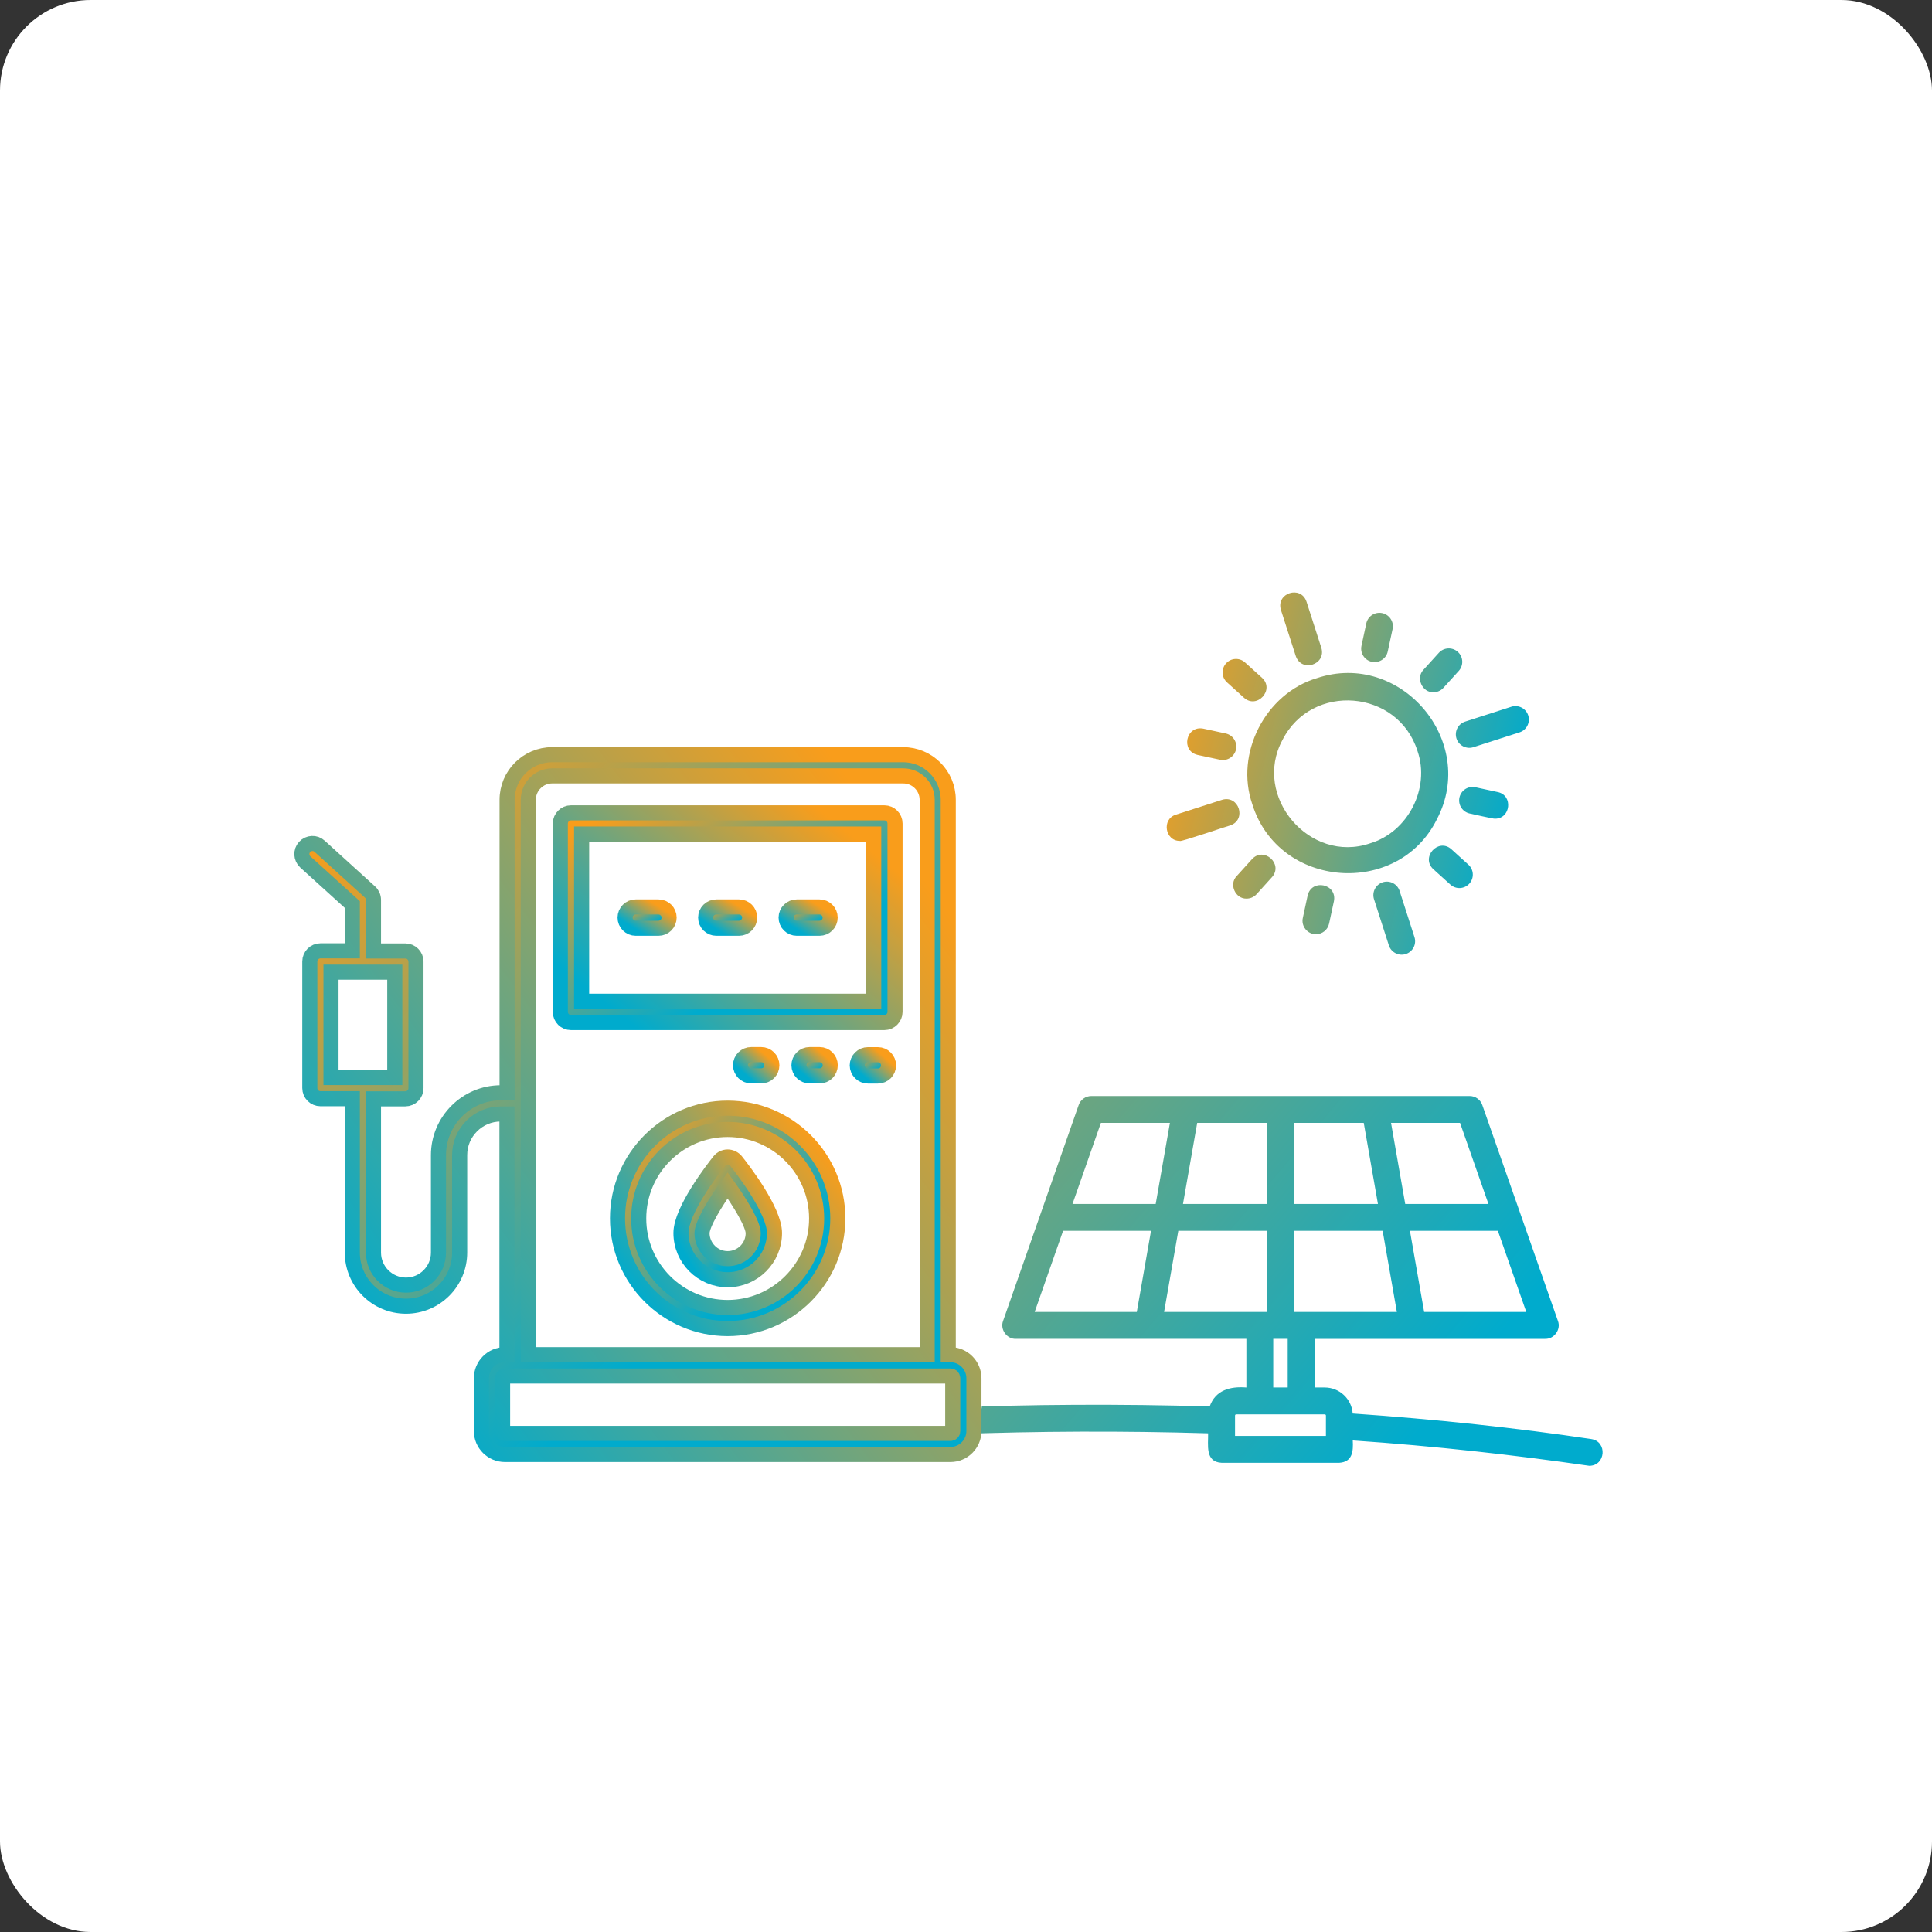 <?xml version="1.0" encoding="UTF-8"?> <svg xmlns="http://www.w3.org/2000/svg" width="64" height="64" viewBox="0 0 64 64" fill="none"><rect x="0" y="0" width="64" height="64" fill="#333333" stroke="none"/><g clip-path="url(#clip0_1105_329)"><rect width="64" height="64" rx="3" fill="white"></rect><path d="M52.715 47.671C50.228 47.3 47.571 47.016 44.81 46.825C44.776 46.344 44.374 45.963 43.884 45.963H43.548V44.352C45.392 44.353 49.323 44.35 51.189 44.352C51.485 44.36 51.716 44.037 51.609 43.759L49.103 36.605C49.041 36.426 48.873 36.307 48.683 36.307H36.154C35.964 36.307 35.796 36.426 35.733 36.605L33.228 43.759C33.123 44.037 33.35 44.36 33.648 44.352C35.528 44.349 39.435 44.354 41.288 44.352V45.963C40.75 45.92 40.265 46.05 40.072 46.592C37.131 46.503 34.117 46.519 31.2 46.637C30.987 46.162 30.981 45.915 30.373 45.963C30.284 44.822 30.178 30.329 30.156 28.745L34.378 34.423C34.585 34.701 34.904 34.848 35.227 34.848C35.996 34.877 36.549 33.949 36.15 33.282L33.134 27.801C32.635 26.805 31.56 26.415 30.609 25.994C30.594 25.956 30.578 25.92 30.561 25.884L34.038 17.842C34.343 17.167 33.807 16.355 33.067 16.37C32.698 16.37 32.351 16.566 32.162 16.879L28.922 22.231C28.358 23.095 28.485 24.117 28.59 25.084C28.299 25.189 28.042 25.377 27.855 25.624L19.202 26.628C18.325 26.706 17.946 27.885 18.616 28.458C18.805 28.631 19.05 28.728 19.304 28.733L25.559 28.862C26.5 28.908 27.275 28.415 27.993 27.868C27.973 29.169 27.851 45.27 27.768 45.963C27.521 45.947 27.224 45.963 27.119 46.229L26.829 46.893C23.953 47.115 21.2 47.441 18.642 47.861C18.11 47.945 18.179 48.749 18.714 48.745C21.138 48.362 23.715 48.033 26.424 47.818C26.229 48.126 26.4 48.546 26.784 48.549H31.354C31.665 48.558 31.895 48.207 31.762 47.925L31.581 47.512C34.362 47.407 37.22 47.397 40.02 47.481C40.028 47.862 39.913 48.429 40.465 48.457H44.367C44.805 48.429 44.833 48.071 44.812 47.717C47.553 47.904 50.174 48.2 52.649 48.557C53.19 48.553 53.254 47.756 52.714 47.671L52.715 47.671ZM28.847 27.233C28.001 26.85 28.55 25.585 29.407 25.937C30.254 26.322 29.704 27.588 28.847 27.233ZM35.389 33.791C35.394 33.947 35.181 34.019 35.092 33.891L34.227 32.728C34.372 32.623 34.512 32.515 34.648 32.402L35.368 33.712C35.382 33.737 35.388 33.763 35.388 33.791H35.389ZM32.352 28.23L34.21 31.605C34.045 31.748 33.874 31.884 33.696 32.013L30.388 27.565C30.517 27.399 30.616 27.203 30.67 26.998C31.312 27.273 32.023 27.567 32.353 28.23H32.352ZM32.924 17.339C33.021 17.167 33.301 17.306 33.218 17.489L32.596 18.927C32.43 18.85 32.262 18.78 32.09 18.715L32.924 17.338V17.339ZM29.684 22.691L31.62 19.491C31.83 19.566 32.04 19.65 32.243 19.745L29.892 25.184C29.763 25.112 29.622 25.06 29.479 25.028C29.415 24.295 29.235 23.34 29.685 22.691H29.684ZM19.215 27.799C19.114 27.719 19.167 27.52 19.306 27.512L20.748 27.345C20.763 27.525 20.783 27.701 20.809 27.873C20.768 27.856 19.187 27.881 19.215 27.799V27.799ZM26.862 27.576C26.485 27.845 26.041 27.981 25.579 27.971L21.714 27.891C21.678 27.683 21.651 27.467 21.634 27.243L27.532 26.558C27.529 26.726 27.553 26.894 27.603 27.055L26.862 27.577V27.576ZM28.727 43.789C28.727 43.789 28.882 28.166 28.882 28.161C29.008 28.182 29.134 28.189 29.259 28.177C29.282 29.788 29.392 44.845 29.481 45.962H28.66L28.727 43.789ZM27.466 47.659L27.819 46.853H30.322L30.505 47.271C30.506 47.273 30.508 47.278 30.509 47.28L30.674 47.659H27.466H27.466ZM41.733 43.46H38.562L39.033 40.773H41.972V43.46H41.733ZM41.972 37.197V39.883H39.188L39.659 37.197H41.972ZM45.176 37.197L45.646 39.883H42.863V37.197H45.176ZM42.863 40.773H45.802L46.273 43.46H42.863V40.773ZM47.177 43.46L46.706 40.773H49.619L50.56 43.46H47.177ZM49.307 39.883H46.55L46.08 37.197H48.366L49.307 39.883ZM36.469 37.197H38.755L38.284 39.883H35.528L36.469 37.197ZM35.216 40.773H38.129L37.658 43.46H34.275L35.216 40.773ZM42.178 44.351H42.657V45.962H42.178V44.351ZM43.923 47.566H40.912V46.892C40.912 46.87 40.93 46.853 40.951 46.853H43.883C43.905 46.853 43.923 46.87 43.923 46.892V47.566Z" fill="url(#paint0_linear_1105_329)"></path><path d="M41.484 26.641C42.36 29.446 46.314 29.734 47.599 27.139C48.959 24.552 46.4 21.54 43.627 22.463C41.917 22.974 40.901 24.954 41.484 26.641ZM42.483 24.514C43.452 22.599 46.311 22.832 46.957 24.879C47.383 26.114 46.64 27.562 45.389 27.936C43.383 28.626 41.476 26.379 42.483 24.514Z" fill="url(#paint1_linear_1105_329)"></path><path d="M42.924 21.732C43.115 22.288 43.941 22.017 43.771 21.459L43.28 19.931C43.092 19.378 42.263 19.643 42.432 20.204L42.924 21.732Z" fill="url(#paint2_linear_1105_329)"></path><path d="M39.088 27.856C39.073 27.908 40.711 27.346 40.753 27.343C41.307 27.155 41.041 26.326 40.481 26.496L38.952 26.987C38.474 27.135 38.593 27.864 39.088 27.856Z" fill="url(#paint3_linear_1105_329)"></path><path d="M45.804 29.227C45.57 29.303 45.441 29.554 45.516 29.788L46.008 31.316C46.083 31.552 46.341 31.679 46.569 31.603C46.803 31.527 46.932 31.276 46.856 31.043L46.364 29.514C46.289 29.281 46.038 29.151 45.804 29.227Z" fill="url(#paint4_linear_1105_329)"></path><path d="M48.248 24.464C48.323 24.7 48.581 24.827 48.809 24.751L50.336 24.26C50.571 24.185 50.699 23.934 50.624 23.699C50.549 23.466 50.298 23.336 50.064 23.412L48.536 23.904C48.302 23.978 48.173 24.229 48.248 24.464Z" fill="url(#paint5_linear_1105_329)"></path><path d="M41.209 23.114C41.641 23.503 42.237 22.847 41.806 22.453L41.243 21.944C41.061 21.779 40.78 21.793 40.615 21.975C40.45 22.158 40.464 22.439 40.646 22.604L41.209 23.114Z" fill="url(#paint6_linear_1105_329)"></path><path d="M39.673 25.008L40.414 25.167C40.649 25.22 40.893 25.068 40.944 24.826C40.996 24.585 40.843 24.349 40.602 24.297L39.861 24.137C39.286 24.024 39.103 24.875 39.673 25.008Z" fill="url(#paint7_linear_1105_329)"></path><path d="M41.474 28.461L40.965 29.024C40.702 29.295 40.924 29.781 41.295 29.768C41.416 29.768 41.538 29.718 41.625 29.622L42.134 29.059C42.523 28.626 41.867 28.031 41.474 28.461Z" fill="url(#paint8_linear_1105_329)"></path><path d="M43.317 29.667L43.158 30.408C43.095 30.681 43.314 30.951 43.593 30.947C43.799 30.947 43.983 30.804 44.028 30.595L44.188 29.854C44.301 29.279 43.45 29.097 43.317 29.667Z" fill="url(#paint9_linear_1105_329)"></path><path d="M48.08 28.133C47.646 27.744 47.052 28.4 47.482 28.794L48.045 29.303C48.227 29.468 48.508 29.454 48.674 29.272C48.838 29.089 48.825 28.808 48.642 28.643L48.08 28.133Z" fill="url(#paint10_linear_1105_329)"></path><path d="M49.523 27.12C50.042 27.125 50.132 26.347 49.616 26.239L48.875 26.079C48.635 26.027 48.398 26.18 48.346 26.42C48.294 26.661 48.447 26.897 48.687 26.949C48.74 26.958 49.492 27.133 49.523 27.12Z" fill="url(#paint11_linear_1105_329)"></path><path d="M47.485 22.932C47.606 22.932 47.727 22.883 47.815 22.786L48.324 22.224C48.489 22.041 48.475 21.76 48.293 21.595C48.11 21.43 47.829 21.443 47.663 21.626L47.154 22.188C46.892 22.458 47.114 22.945 47.485 22.932Z" fill="url(#paint12_linear_1105_329)"></path><path d="M45.442 21.923C45.677 21.975 45.921 21.823 45.971 21.581L46.131 20.84C46.183 20.599 46.03 20.363 45.789 20.311C45.549 20.259 45.312 20.412 45.26 20.652L45.101 21.393C45.049 21.634 45.202 21.871 45.442 21.923Z" fill="url(#paint13_linear_1105_329)"></path><path d="M18 15H34.5L38 30L33 43.5L32 50L18 49V15Z" fill="white"></path><path d="M18.914 26.927H29.296C29.489 26.927 29.649 27.084 29.649 27.28V33.52C29.649 33.713 29.492 33.873 29.296 33.873H18.914C18.721 33.873 18.561 33.716 18.561 33.52V27.276C18.565 27.084 18.721 26.927 18.914 26.927ZM19.267 33.167H28.943V27.629H19.267V33.167Z" fill="url(#paint14_linear_1105_329)" stroke="url(#paint15_linear_1105_329)" stroke-width="0.5"></path><path d="M24.103 38.327C24.209 38.327 24.311 38.375 24.38 38.458C24.594 38.724 25.656 40.098 25.656 40.844C25.656 41.698 24.961 42.393 24.107 42.393C23.252 42.393 22.558 41.698 22.558 40.844C22.558 40.095 23.619 38.724 23.831 38.458C23.896 38.378 23.998 38.327 24.103 38.327ZM24.103 41.695C24.572 41.695 24.951 41.316 24.951 40.851C24.951 40.553 24.511 39.833 24.103 39.266C23.696 39.829 23.256 40.553 23.256 40.851C23.259 41.313 23.638 41.695 24.103 41.695Z" fill="url(#paint16_linear_1105_329)" stroke="url(#paint17_linear_1105_329)" stroke-width="0.5"></path><path d="M27.147 30.749H26.394C26.201 30.749 26.041 30.593 26.041 30.396C26.041 30.204 26.198 30.044 26.394 30.044H27.147C27.34 30.044 27.5 30.2 27.5 30.396C27.5 30.593 27.343 30.749 27.147 30.749Z" fill="url(#paint18_linear_1105_329)" stroke="url(#paint19_linear_1105_329)" stroke-width="0.5"></path><path d="M24.481 30.749H23.729C23.536 30.749 23.376 30.593 23.376 30.396C23.376 30.204 23.532 30.044 23.729 30.044H24.481C24.674 30.044 24.834 30.2 24.834 30.396C24.831 30.593 24.674 30.749 24.481 30.749Z" fill="url(#paint20_linear_1105_329)" stroke="url(#paint21_linear_1105_329)" stroke-width="0.5"></path><path d="M21.812 30.749H21.059C20.867 30.749 20.707 30.593 20.707 30.396C20.707 30.204 20.863 30.044 21.059 30.044H21.812C22.005 30.044 22.165 30.2 22.165 30.396C22.165 30.593 22.009 30.749 21.812 30.749Z" fill="url(#paint22_linear_1105_329)" stroke="url(#paint23_linear_1105_329)" stroke-width="0.5"></path><path d="M10.114 28.553C9.972 28.422 9.961 28.2 10.089 28.058C10.223 27.913 10.445 27.902 10.587 28.033L12.256 29.549C12.329 29.614 12.372 29.709 12.372 29.811V31.502H13.427C13.62 31.502 13.78 31.658 13.78 31.855V36.047C13.78 36.24 13.623 36.4 13.427 36.4H12.372V41.495C12.372 42.087 12.856 42.571 13.449 42.571C14.041 42.571 14.525 42.087 14.525 41.495V38.266C14.525 37.127 15.452 36.2 16.59 36.2H16.798V26.494C16.798 25.669 17.467 25 18.292 25H29.918C30.743 25 31.412 25.669 31.412 26.494V44.876H31.485C31.914 44.876 32.263 45.229 32.263 45.658V47.404C32.263 47.833 31.914 48.182 31.485 48.182H16.725C16.296 48.182 15.947 47.833 15.947 47.404V45.658C15.947 45.225 16.296 44.876 16.725 44.876H16.794V36.902H16.587C15.838 36.902 15.227 37.513 15.227 38.262V41.491C15.227 42.473 14.431 43.269 13.449 43.269C12.467 43.269 11.671 42.473 11.671 41.491V36.396H10.616C10.423 36.396 10.263 36.24 10.263 36.044V31.851C10.263 31.658 10.419 31.498 10.616 31.498H11.671V29.964L10.114 28.553ZM16.649 45.662V47.407C16.649 47.451 16.681 47.484 16.725 47.484H31.485C31.529 47.484 31.561 47.451 31.561 47.407V45.662C31.561 45.614 31.529 45.582 31.485 45.582H16.725C16.681 45.582 16.649 45.614 16.649 45.662ZM30.714 44.876V26.494C30.714 26.058 30.358 25.702 29.921 25.702H18.292C17.856 25.702 17.5 26.058 17.5 26.494V44.876H30.714ZM10.965 35.694H13.078V32.204H10.965V35.694Z" fill="url(#paint24_linear_1105_329)" stroke="url(#paint25_linear_1105_329)" stroke-width="0.5"></path><path d="M24.103 36.709C26.118 36.709 27.754 38.349 27.754 40.36C27.754 42.371 26.114 44.011 24.103 44.011C22.092 44.011 20.456 42.371 20.456 40.36C20.456 38.349 22.092 36.709 24.103 36.709ZM24.103 43.313C25.729 43.313 27.052 41.989 27.052 40.364C27.052 38.738 25.729 37.415 24.103 37.415C22.478 37.415 21.158 38.738 21.158 40.364C21.158 41.989 22.478 43.313 24.103 43.313Z" fill="url(#paint26_linear_1105_329)" stroke="url(#paint27_linear_1105_329)" stroke-width="0.5"></path><path d="M28.75 34.938H29.081C29.274 34.938 29.434 35.095 29.434 35.291C29.434 35.487 29.278 35.644 29.081 35.644H28.75C28.558 35.644 28.398 35.487 28.398 35.291C28.398 35.095 28.558 34.938 28.75 34.938Z" fill="url(#paint28_linear_1105_329)" stroke="url(#paint29_linear_1105_329)" stroke-width="0.5"></path><path d="M26.82 35.64C26.627 35.64 26.467 35.484 26.467 35.287C26.467 35.091 26.623 34.935 26.82 34.935H27.151C27.343 34.935 27.503 35.091 27.503 35.287C27.503 35.484 27.347 35.64 27.151 35.64H26.82Z" fill="url(#paint30_linear_1105_329)" stroke="url(#paint31_linear_1105_329)" stroke-width="0.5"></path><path d="M24.885 35.64C24.692 35.64 24.532 35.484 24.532 35.287C24.532 35.091 24.689 34.935 24.885 34.935H25.216C25.409 34.935 25.569 35.091 25.569 35.287C25.569 35.484 25.412 35.64 25.216 35.64H24.885Z" fill="url(#paint32_linear_1105_329)" stroke="url(#paint33_linear_1105_329)" stroke-width="0.5"></path></g><defs><linearGradient id="paint0_linear_1105_329" x1="50.008" y1="43.857" x2="22.218" y2="20.494" gradientUnits="userSpaceOnUse"><stop stop-color="#00ABCD"></stop><stop offset="1" stop-color="#F99D1B"></stop></linearGradient><linearGradient id="paint1_linear_1105_329" x1="49.5" y1="30" x2="37.283" y2="27.005" gradientUnits="userSpaceOnUse"><stop stop-color="#00ABCD"></stop><stop offset="1" stop-color="#F99D1B"></stop></linearGradient><linearGradient id="paint2_linear_1105_329" x1="49.5" y1="30" x2="37.283" y2="27.005" gradientUnits="userSpaceOnUse"><stop stop-color="#00ABCD"></stop><stop offset="1" stop-color="#F99D1B"></stop></linearGradient><linearGradient id="paint3_linear_1105_329" x1="49.5" y1="30" x2="37.283" y2="27.005" gradientUnits="userSpaceOnUse"><stop stop-color="#00ABCD"></stop><stop offset="1" stop-color="#F99D1B"></stop></linearGradient><linearGradient id="paint4_linear_1105_329" x1="49.5" y1="30" x2="37.283" y2="27.005" gradientUnits="userSpaceOnUse"><stop stop-color="#00ABCD"></stop><stop offset="1" stop-color="#F99D1B"></stop></linearGradient><linearGradient id="paint5_linear_1105_329" x1="49.5" y1="30" x2="37.283" y2="27.005" gradientUnits="userSpaceOnUse"><stop stop-color="#00ABCD"></stop><stop offset="1" stop-color="#F99D1B"></stop></linearGradient><linearGradient id="paint6_linear_1105_329" x1="49.5" y1="30" x2="37.283" y2="27.005" gradientUnits="userSpaceOnUse"><stop stop-color="#00ABCD"></stop><stop offset="1" stop-color="#F99D1B"></stop></linearGradient><linearGradient id="paint7_linear_1105_329" x1="49.5" y1="30" x2="37.283" y2="27.005" gradientUnits="userSpaceOnUse"><stop stop-color="#00ABCD"></stop><stop offset="1" stop-color="#F99D1B"></stop></linearGradient><linearGradient id="paint8_linear_1105_329" x1="49.5" y1="30" x2="37.283" y2="27.005" gradientUnits="userSpaceOnUse"><stop stop-color="#00ABCD"></stop><stop offset="1" stop-color="#F99D1B"></stop></linearGradient><linearGradient id="paint9_linear_1105_329" x1="49.5" y1="30" x2="37.283" y2="27.005" gradientUnits="userSpaceOnUse"><stop stop-color="#00ABCD"></stop><stop offset="1" stop-color="#F99D1B"></stop></linearGradient><linearGradient id="paint10_linear_1105_329" x1="49.5" y1="30" x2="37.283" y2="27.005" gradientUnits="userSpaceOnUse"><stop stop-color="#00ABCD"></stop><stop offset="1" stop-color="#F99D1B"></stop></linearGradient><linearGradient id="paint11_linear_1105_329" x1="49.5" y1="30" x2="37.283" y2="27.005" gradientUnits="userSpaceOnUse"><stop stop-color="#00ABCD"></stop><stop offset="1" stop-color="#F99D1B"></stop></linearGradient><linearGradient id="paint12_linear_1105_329" x1="49.5" y1="30" x2="37.283" y2="27.005" gradientUnits="userSpaceOnUse"><stop stop-color="#00ABCD"></stop><stop offset="1" stop-color="#F99D1B"></stop></linearGradient><linearGradient id="paint13_linear_1105_329" x1="49.5" y1="30" x2="37.283" y2="27.005" gradientUnits="userSpaceOnUse"><stop stop-color="#00ABCD"></stop><stop offset="1" stop-color="#F99D1B"></stop></linearGradient><linearGradient id="paint14_linear_1105_329" x1="27.027" y1="31.272" x2="23.454" y2="25.016" gradientUnits="userSpaceOnUse"><stop stop-color="#00ABCD"></stop><stop offset="1" stop-color="#F99D1B"></stop></linearGradient><linearGradient id="paint15_linear_1105_329" x1="19.542" y1="32.824" x2="25.448" y2="25.453" gradientUnits="userSpaceOnUse"><stop stop-color="#00ABCD"></stop><stop offset="1" stop-color="#F99D1B"></stop></linearGradient><linearGradient id="paint16_linear_1105_329" x1="24.924" y1="40.87" x2="22.534" y2="38.873" gradientUnits="userSpaceOnUse"><stop stop-color="#00ABCD"></stop><stop offset="1" stop-color="#F99D1B"></stop></linearGradient><linearGradient id="paint17_linear_1105_329" x1="22.832" y1="41.779" x2="25.947" y2="39.923" gradientUnits="userSpaceOnUse"><stop stop-color="#00ABCD"></stop><stop offset="1" stop-color="#F99D1B"></stop></linearGradient><linearGradient id="paint18_linear_1105_329" x1="27.155" y1="30.485" x2="26.844" y2="29.779" gradientUnits="userSpaceOnUse"><stop stop-color="#00ABCD"></stop><stop offset="1" stop-color="#F99D1B"></stop></linearGradient><linearGradient id="paint19_linear_1105_329" x1="26.17" y1="30.643" x2="26.721" y2="29.754" gradientUnits="userSpaceOnUse"><stop stop-color="#00ABCD"></stop><stop offset="1" stop-color="#F99D1B"></stop></linearGradient><linearGradient id="paint20_linear_1105_329" x1="24.489" y1="30.485" x2="24.178" y2="29.779" gradientUnits="userSpaceOnUse"><stop stop-color="#00ABCD"></stop><stop offset="1" stop-color="#F99D1B"></stop></linearGradient><linearGradient id="paint21_linear_1105_329" x1="23.505" y1="30.643" x2="24.055" y2="29.754" gradientUnits="userSpaceOnUse"><stop stop-color="#00ABCD"></stop><stop offset="1" stop-color="#F99D1B"></stop></linearGradient><linearGradient id="paint22_linear_1105_329" x1="21.82" y1="30.485" x2="21.509" y2="29.779" gradientUnits="userSpaceOnUse"><stop stop-color="#00ABCD"></stop><stop offset="1" stop-color="#F99D1B"></stop></linearGradient><linearGradient id="paint23_linear_1105_329" x1="20.836" y1="30.643" x2="21.386" y2="29.754" gradientUnits="userSpaceOnUse"><stop stop-color="#00ABCD"></stop><stop offset="1" stop-color="#F99D1B"></stop></linearGradient><linearGradient id="paint24_linear_1105_329" x1="27" y1="39.5" x2="13.172" y2="24.938" gradientUnits="userSpaceOnUse"><stop stop-color="#00ABCD"></stop><stop offset="1" stop-color="#F99D1B"></stop></linearGradient><linearGradient id="paint25_linear_1105_329" x1="11.97" y1="44.681" x2="31.366" y2="30.118" gradientUnits="userSpaceOnUse"><stop stop-color="#00ABCD"></stop><stop offset="1" stop-color="#F99D1B"></stop></linearGradient><linearGradient id="paint26_linear_1105_329" x1="26.029" y1="41.276" x2="21.686" y2="36.516" gradientUnits="userSpaceOnUse"><stop stop-color="#00ABCD"></stop><stop offset="1" stop-color="#F99D1B"></stop></linearGradient><linearGradient id="paint27_linear_1105_329" x1="21.102" y1="42.908" x2="27.275" y2="38.084" gradientUnits="userSpaceOnUse"><stop stop-color="#00ABCD"></stop><stop offset="1" stop-color="#F99D1B"></stop></linearGradient><linearGradient id="paint28_linear_1105_329" x1="29.189" y1="35.38" x2="28.811" y2="34.771" gradientUnits="userSpaceOnUse"><stop stop-color="#00ABCD"></stop><stop offset="1" stop-color="#F99D1B"></stop></linearGradient><linearGradient id="paint29_linear_1105_329" x1="28.489" y1="35.537" x2="29.098" y2="34.838" gradientUnits="userSpaceOnUse"><stop stop-color="#00ABCD"></stop><stop offset="1" stop-color="#F99D1B"></stop></linearGradient><linearGradient id="paint30_linear_1105_329" x1="27.258" y1="35.376" x2="26.881" y2="34.767" gradientUnits="userSpaceOnUse"><stop stop-color="#00ABCD"></stop><stop offset="1" stop-color="#F99D1B"></stop></linearGradient><linearGradient id="paint31_linear_1105_329" x1="26.558" y1="35.533" x2="27.167" y2="34.834" gradientUnits="userSpaceOnUse"><stop stop-color="#00ABCD"></stop><stop offset="1" stop-color="#F99D1B"></stop></linearGradient><linearGradient id="paint32_linear_1105_329" x1="25.324" y1="35.376" x2="24.946" y2="34.767" gradientUnits="userSpaceOnUse"><stop stop-color="#00ABCD"></stop><stop offset="1" stop-color="#F99D1B"></stop></linearGradient><linearGradient id="paint33_linear_1105_329" x1="24.624" y1="35.533" x2="25.233" y2="34.834" gradientUnits="userSpaceOnUse"><stop stop-color="#00ABCD"></stop><stop offset="1" stop-color="#F99D1B"></stop></linearGradient><clipPath id="clip0_1105_329"><rect width="64" height="64" fill="white"></rect></clipPath></defs></svg> 